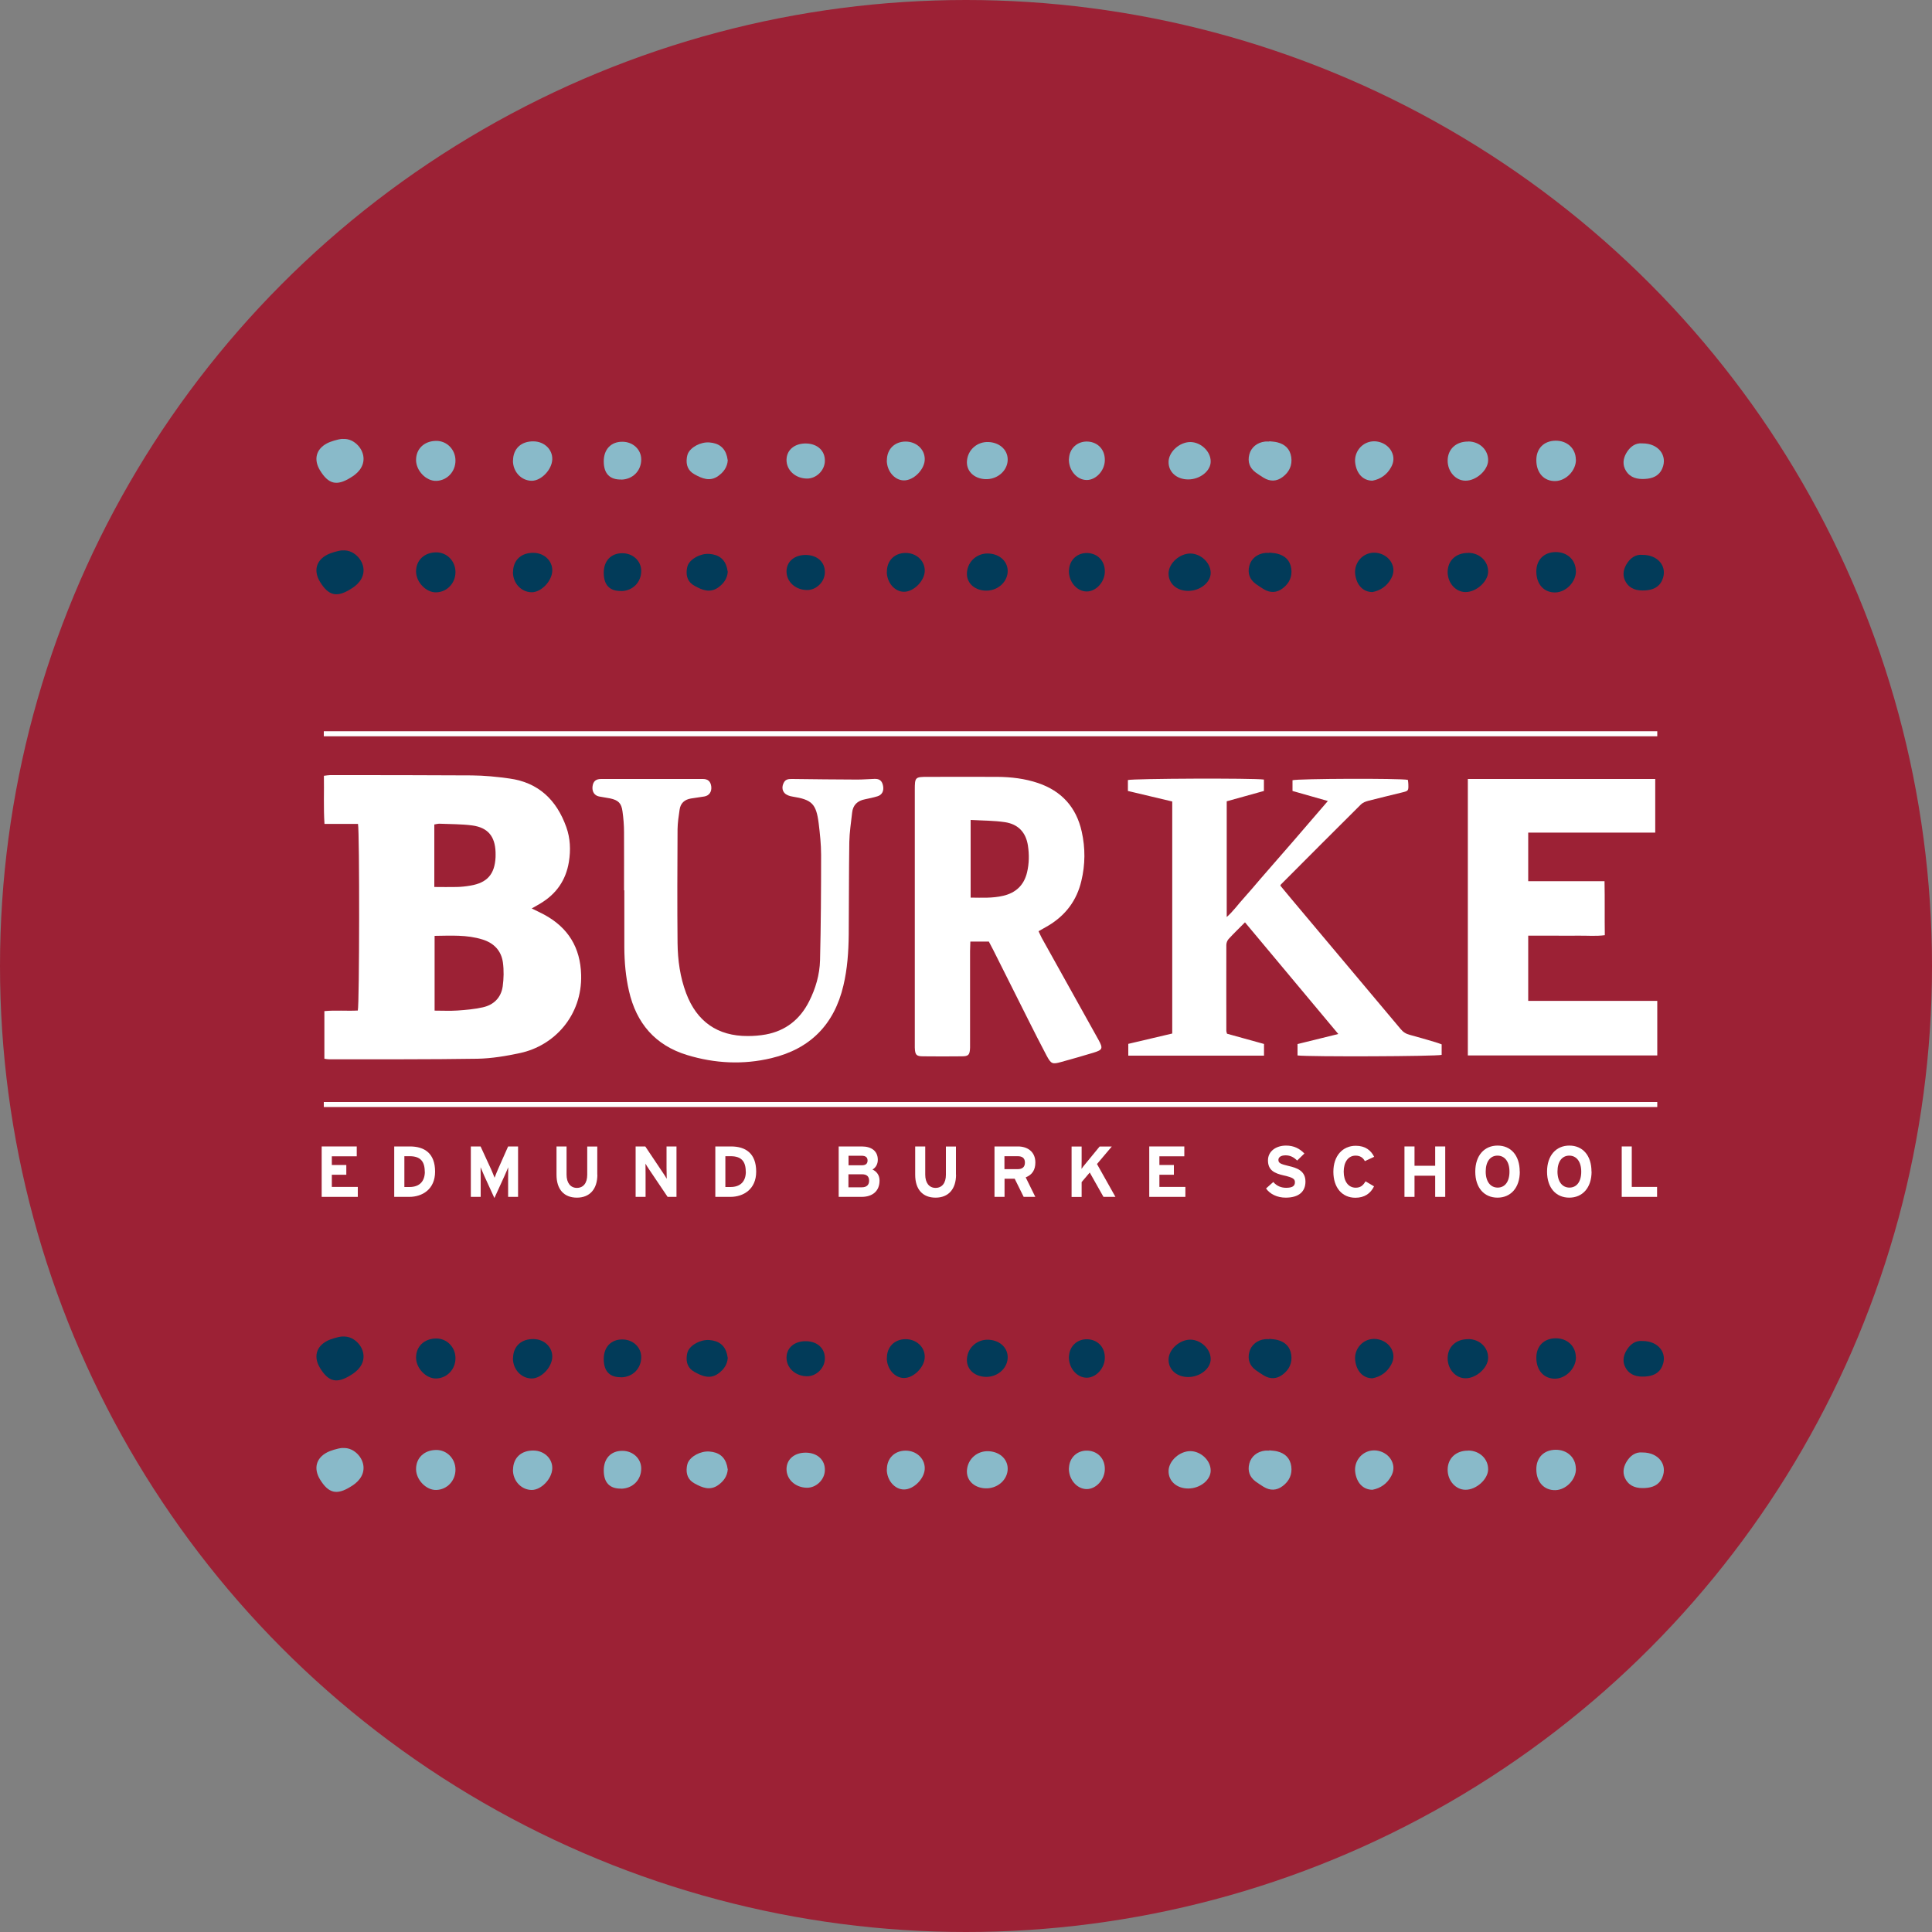 <?xml version="1.0" encoding="UTF-8"?>
<svg xmlns="http://www.w3.org/2000/svg" id="Layer_1" data-name="Layer 1" version="1.1" viewBox="0 0 200 200">
  <rect x="0" y="0" width="200" height="200" fill="#808080" stroke="none"/>
  <defs>
    <style>
      .cls-1 {
        fill: none;
        stroke: #fff;
        stroke-miterlimit: 10;
        stroke-width: .52px;
      }

      .cls-2 {
        fill: #89bac9;
      }

      .cls-2, .cls-3, .cls-4, .cls-5 {
        stroke-width: 0px;
      }

      .cls-3 {
        fill: #023b59;
      }

      .cls-4 {
        fill: #9c2135;
      }

      .cls-5 {
        fill: #fff;
      }
    </style>
  </defs>
  <circle class="cls-4" cx="100" cy="100" r="100"></circle>
  <g>
    <path class="cls-5" d="M55.04,94.04c.5.25.9.43,1.29.64,2.48,1.34,3.75,3.4,3.83,6.24.11,4.2-2.77,7.33-6.32,8.09-1.44.31-2.93.56-4.4.59-5.12.08-10.25.05-15.37.06-.15,0-.3-.03-.49-.06v-4.93c1.16-.11,2.32,0,3.46-.06.17-.62.19-18.47.02-19.32h-3.47c-.11-1.69-.03-3.31-.06-4.98.26-.03.46-.07.65-.07,4.89,0,9.78,0,14.67.03,1.3.01,2.6.14,3.88.32,3.02.41,4.89,2.23,5.89,5.02.42,1.17.47,2.39.27,3.62-.31,1.89-1.3,3.31-2.94,4.29-.26.16-.53.31-.92.53ZM44.99,104.62c.82,0,1.59.04,2.36-.01.88-.06,1.76-.14,2.62-.33,1.14-.25,1.9-1,2.07-2.17.11-.81.13-1.66.02-2.48-.17-1.21-.92-2-2.1-2.37-1.62-.51-3.27-.4-4.97-.38v7.73ZM44.97,91.82c.82,0,1.57.02,2.32,0,.46-.01.93-.06,1.39-.14,1.75-.29,2.53-1.17,2.62-2.94,0-.18.01-.36,0-.54-.06-1.63-.8-2.53-2.41-2.75-1.13-.15-2.27-.13-3.41-.18-.17,0-.34.05-.52.08v6.47Z"></path>
    <path class="cls-5" d="M158.2,103.61h13.36v5.65h-19.61v-28.62h19.4v5.55h-13.15v5.03h7.9c.04,1.88,0,3.69.03,5.59-.91.12-1.78.04-2.65.05-.86.01-1.72,0-2.58,0-.88,0-1.76,0-2.7,0v6.74Z"></path>
    <path class="cls-5" d="M134.32,109.26v-1.18c1.38-.34,2.73-.67,4.22-1.04-3.25-3.89-6.44-7.71-9.66-11.56-.6.61-1.17,1.15-1.69,1.72-.14.15-.24.41-.24.62-.01,2.97,0,5.93,0,8.9,0,.07.03.15.07.29,1.25.35,2.51.7,3.83,1.06v1.21h-14.05v-1.22c1.49-.35,2.99-.7,4.55-1.07v-24.02c-1.51-.36-3.04-.72-4.59-1.09v-1.13c.56-.16,13.01-.21,14.08-.05v1.18c-1.26.35-2.53.71-3.85,1.07v11.98c.69-.61,1.18-1.32,1.76-1.95.59-.65,1.16-1.34,1.74-2.01.58-.67,1.16-1.34,1.74-2,.56-.65,1.13-1.3,1.69-1.94.58-.67,1.15-1.34,1.73-2.01.58-.67,1.15-1.34,1.81-2.1-1.27-.36-2.45-.7-3.66-1.04v-1.11c.55-.17,11.05-.21,11.94-.04.02.14.05.28.05.43.02.71.02.71-.67.88-1.16.29-2.33.56-3.48.86-.26.07-.56.18-.75.37-2.77,2.75-5.52,5.51-8.28,8.28-.02.02-.03.04-.07.13.36.43.73.89,1.11,1.34,3.78,4.5,7.57,9,11.34,13.5.26.32.56.51.96.61.88.23,1.75.5,2.62.75.22.06.43.15.67.23v1.09c-.59.16-13.67.21-14.91.06Z"></path>
    <path class="cls-5" d="M102.39,97.47h-1.94c0,.35-.03.67-.03,1,0,3.12,0,6.24,0,9.37,0,.21,0,.42,0,.62-.03.74-.15.89-.87.89-1.33.02-2.65.01-3.98,0-.72,0-.84-.15-.87-.89,0-.16,0-.31,0-.47,0-8.74,0-17.48,0-26.22,0-1.32.03-1.35,1.36-1.35,2.39,0,4.79-.01,7.18,0,1.43.01,2.86.18,4.22.64,2.44.83,3.96,2.51,4.52,5.03.38,1.7.37,3.41-.04,5.11-.48,2.03-1.64,3.56-3.43,4.63-.31.18-.63.36-1,.57.12.24.21.47.33.69,1.91,3.43,3.82,6.86,5.73,10.29.05.09.1.18.15.27.48.88.43,1.03-.51,1.32-1.12.34-2.25.66-3.37.97-.9.25-1.03.2-1.49-.65-.66-1.24-1.29-2.5-1.92-3.75-1.2-2.39-2.4-4.79-3.6-7.18-.14-.28-.29-.55-.46-.88ZM100.48,84.88v8.04c1.17.01,2.28.07,3.38-.19,1.3-.31,2.14-1.09,2.46-2.42.22-.93.23-1.86.09-2.78-.21-1.36-1-2.21-2.38-2.42-1.14-.17-2.32-.16-3.54-.23Z"></path>
    <path class="cls-5" d="M64.6,92.17c0-2,.01-4.01,0-6.01,0-.73-.06-1.45-.16-2.17-.11-.85-.44-1.16-1.28-1.34-.38-.08-.77-.12-1.15-.2-.48-.1-.74-.51-.67-1.05.07-.53.35-.76.89-.76,3.51,0,7.02,0,10.53,0,.52,0,.8.24.87.78.06.54-.21.94-.71,1.03-.46.08-.93.13-1.39.21-.67.11-1.09.49-1.18,1.17-.1.67-.2,1.34-.21,2.01-.02,3.93-.04,7.85,0,11.78.02,1.77.26,3.53.89,5.2,1.1,2.93,3.25,4.44,6.38,4.43.62,0,1.25-.05,1.86-.16,2.06-.38,3.54-1.56,4.48-3.41.68-1.34,1.1-2.78,1.14-4.27.09-3.64.11-7.28.11-10.92,0-1.09-.12-2.18-.25-3.26-.26-2.03-.7-2.45-2.72-2.77-.29-.04-.62-.16-.81-.36-.28-.3-.28-.72-.07-1.1.19-.36.52-.36.87-.36,2.24.03,4.47.05,6.71.06.6,0,1.19-.05,1.79-.07.54-.02.8.2.9.75.09.51-.12.91-.58,1.05-.42.13-.86.22-1.29.31-.79.15-1.26.6-1.34,1.4-.11,1.01-.27,2.01-.29,3.02-.05,3.2-.03,6.4-.06,9.6-.02,1.77-.14,3.53-.55,5.26-.95,4.04-3.44,6.56-7.46,7.52-2.92.7-5.85.55-8.71-.32-3.3-1-5.27-3.29-6.03-6.64-.34-1.48-.47-2.98-.48-4.49,0-1.98,0-3.95,0-5.93h0Z"></path>
  </g>
  <line class="cls-1" x1="171.56" y1="75.96" x2="33.52" y2="75.96"></line>
  <line class="cls-1" x1="171.56" y1="114.34" x2="33.52" y2="114.34"></line>
  <g>
    <path class="cls-5" d="M37.04,123.9h-3.74v-5.22h3.63v1.02h-2.58v.9h1.5v1.01h-1.5v1.26h2.69v1.02Z"></path>
    <path class="cls-5" d="M45.04,121.29c0,1.83-1.33,2.61-2.67,2.61h-1.56v-5.22h1.63c1.49,0,2.6.7,2.6,2.61ZM43.97,121.29c0-1.07-.46-1.6-1.56-1.6h-.55v3.19h.52c1.1,0,1.6-.64,1.6-1.6Z"></path>
    <path class="cls-5" d="M53.64,123.9h-1.04v-1.92c0-.28.01-.95.01-1.15-.08.19-.23.57-.37.87l-1.06,2.32-1.06-2.32c-.13-.3-.29-.67-.37-.87,0,.2.01.87.01,1.15v1.92h-1.02v-5.22h1.01l1.09,2.37c.13.29.29.69.36.87.07-.19.22-.58.35-.87l1.05-2.37h1.03v5.22Z"></path>
    <path class="cls-5" d="M61.84,121.59c0,1.51-.79,2.39-2.12,2.39s-2.11-.85-2.11-2.37v-2.93h1.04v2.92c0,.84.4,1.37,1.07,1.37s1.07-.51,1.07-1.35v-2.93h1.04v2.92Z"></path>
    <path class="cls-5" d="M70.04,123.9h-.93l-1.92-2.85c-.13-.19-.3-.46-.37-.59,0,.19.01.85.01,1.14v2.3h-1.03v-5.22h1l1.85,2.76c.13.19.3.46.37.59,0-.19-.02-.85-.02-1.14v-2.21h1.03v5.22Z"></path>
    <path class="cls-5" d="M78.28,121.29c0,1.83-1.33,2.61-2.67,2.61h-1.56v-5.22h1.63c1.49,0,2.6.7,2.6,2.61ZM77.2,121.29c0-1.07-.46-1.6-1.56-1.6h-.55v3.19h.52c1.1,0,1.6-.64,1.6-1.6Z"></path>
    <path class="cls-5" d="M91.05,122.21c0,1.1-.74,1.69-1.86,1.69h-2.37v-5.22h2.39c1.01,0,1.66.48,1.66,1.38,0,.45-.21.81-.55,1.01.42.19.73.57.73,1.14ZM89.81,120.14c0-.33-.19-.5-.64-.5h-1.33v.99h1.38c.43,0,.59-.2.59-.49ZM89.97,122.23c0-.45-.24-.67-.75-.67h-1.39v1.35h1.39c.51,0,.75-.27.75-.68Z"></path>
    <path class="cls-5" d="M98.97,121.59c0,1.51-.79,2.39-2.12,2.39s-2.11-.85-2.11-2.37v-2.93h1.04v2.92c0,.84.4,1.37,1.07,1.37s1.07-.51,1.07-1.35v-2.93h1.04v2.92Z"></path>
    <path class="cls-5" d="M107.17,123.9h-1.2l-.93-1.88h-1.05v1.88h-1.04v-5.22h2.43c.98,0,1.8.54,1.8,1.66,0,.78-.34,1.28-1,1.54l1,2.03ZM106.1,120.35c0-.47-.28-.66-.75-.66h-1.37v1.34h1.37c.48,0,.75-.22.75-.68Z"></path>
    <path class="cls-5" d="M115.48,123.9h-1.25l-1.42-2.52-.84.99v1.54h-1.04v-5.22h1.04v1.48c0,.19,0,.66-.01.83.07-.12.27-.36.41-.53l1.46-1.78h1.26l-1.53,1.81,1.92,3.42Z"></path>
    <path class="cls-5" d="M122.71,123.9h-3.74v-5.22h3.63v1.02h-2.58v.9h1.5v1.01h-1.5v1.26h2.69v1.02Z"></path>
    <path class="cls-5" d="M135.14,122.32c0,.99-.63,1.66-2.05,1.66-.87,0-1.63-.37-2.03-.95l.75-.67c.37.43.83.6,1.33.6.62,0,.91-.17.91-.57,0-.34-.18-.49-1.16-.71-.96-.22-1.63-.53-1.63-1.56,0-.95.84-1.53,1.87-1.53.81,0,1.41.31,1.9.82l-.75.73c-.34-.34-.71-.54-1.19-.54-.56,0-.75.24-.75.47,0,.33.22.43,1.05.63.83.19,1.75.48,1.75,1.61Z"></path>
    <path class="cls-5" d="M142.26,119.75l-.97.45c-.19-.36-.49-.57-.96-.57-.78,0-1.23.69-1.23,1.66s.46,1.66,1.24,1.66c.47,0,.75-.2,1.02-.66l.88.52c-.36.74-.99,1.18-1.93,1.18-1.37,0-2.28-1.04-2.28-2.69s.96-2.69,2.32-2.69c.99,0,1.58.48,1.91,1.16Z"></path>
    <path class="cls-5" d="M149.61,123.9h-1.04v-2.19h-2.14v2.19h-1.04v-5.22h1.04v2h2.14v-2h1.04v5.22Z"></path>
    <path class="cls-5" d="M157.33,121.28c0,1.69-.95,2.7-2.31,2.7s-2.3-1-2.3-2.69.95-2.7,2.31-2.7,2.29,1,2.29,2.69ZM156.26,121.29c0-1.06-.51-1.66-1.24-1.66s-1.22.59-1.22,1.65.51,1.66,1.24,1.66,1.22-.59,1.22-1.65Z"></path>
    <path class="cls-5" d="M164.76,121.28c0,1.69-.95,2.7-2.31,2.7s-2.3-1-2.3-2.69.95-2.7,2.31-2.7,2.29,1,2.29,2.69ZM163.69,121.29c0-1.06-.51-1.66-1.24-1.66s-1.22.59-1.22,1.65.51,1.66,1.24,1.66,1.22-.59,1.22-1.65Z"></path>
    <path class="cls-5" d="M171.54,123.9h-3.66v-5.22h1.04v4.19h2.62v1.03Z"></path>
  </g>
  <g>
    <path class="cls-2" d="M35.45,45.44c.32-.02.64.02.98.19.5.26.92.72,1.1,1.26.28.82-.01,1.64-.79,2.25-.14.11-.29.21-.44.3-1.44.9-2.3.69-3.18-.76-.67-1.11-.41-2.19.74-2.79.23-.12.48-.2.73-.28.3-.09.59-.16.87-.18Z"></path>
    <path class="cls-2" d="M131.39,45.68c.28.03.57.04.84.11.8.2,1.32.7,1.44,1.53.12.85-.21,1.54-.88,2.05-.63.48-1.31.5-1.99.08-.27-.17-.54-.34-.8-.53-.64-.47-.87-1.11-.67-1.88.19-.73.81-1.24,1.63-1.33.14-.02.28,0,.43,0,0-.01,0-.02,0-.03Z"></path>
    <path class="cls-2" d="M163.14,47.57c.02,1.13-1.02,2.21-2.14,2.23-1.17.02-1.96-.85-1.96-2.17,0-1.21.79-2,2-2.01,1.2-.01,2.08.81,2.09,1.95Z"></path>
    <path class="cls-2" d="M43.07,47.62c0-1.15.83-1.96,2.06-1.98,1.12-.02,2.02.89,2.02,2.04,0,1.15-.87,2.07-1.99,2.1-1.04.03-2.08-1.04-2.09-2.15Z"></path>
    <path class="cls-2" d="M152,45.7c1.18.01,2.08.88,2.05,1.98-.03,1.01-1.24,2.09-2.34,2.08-1.02,0-1.85-.94-1.85-2.07,0-1.19.87-2,2.14-1.98Z"></path>
    <path class="cls-2" d="M123.01,49.63c-1.21,0-2.07-.78-2.04-1.84.03-1.03,1.13-2.02,2.24-2.03,1.09,0,2.11.95,2.12,1.99.02.99-1.09,1.88-2.33,1.88Z"></path>
    <path class="cls-2" d="M53.11,47.67c.01-1.23.85-2.01,2.14-1.98,1.11.02,1.96.85,1.92,1.87-.04,1.06-1.13,2.2-2.11,2.21-1.09,0-1.97-.93-1.96-2.1Z"></path>
    <path class="cls-2" d="M101.96,49.6c-1.17-.07-1.95-.87-1.86-1.9.1-1.17,1.09-2.01,2.27-1.94,1.2.07,2.03.91,1.94,1.97-.1,1.1-1.15,1.94-2.35,1.87Z"></path>
    <path class="cls-2" d="M75.34,47.63c-.05.74-.44,1.24-.97,1.63-.86.63-1.69.28-2.48-.16-.67-.37-.89-.97-.79-1.71.02-.14.05-.28.1-.41.3-.7,1.33-1.24,2.22-1.18,1,.07,1.61.55,1.84,1.46.03.14.05.28.07.37Z"></path>
    <path class="cls-2" d="M142.08,49.76c-.97,0-1.65-.72-1.79-1.84-.12-.95.47-1.87,1.38-2.15.9-.28,1.94.14,2.37.94.29.55.27,1.09-.02,1.63-.43.8-1.11,1.26-1.94,1.42Z"></path>
    <path class="cls-2" d="M170.03,45.9c1.65-.01,2.62,1.26,2.05,2.59-.34.8-1.03,1.05-1.81,1.09-.77.04-1.5-.11-1.95-.84-.38-.61-.3-1.26.03-1.83.37-.64.93-1.09,1.68-1.01Z"></path>
    <path class="cls-2" d="M91.81,47.67c-.01-1.15.78-1.95,1.92-1.96,1.1-.01,1.98.77,2,1.79.03,1.06-1.14,2.26-2.18,2.23-.95-.02-1.74-.96-1.75-2.06Z"></path>
    <path class="cls-2" d="M64.3,49.64c-1.18.02-1.79-.61-1.8-1.86-.01-1.25.74-2.06,1.93-2.05,1.09,0,1.95.8,1.95,1.83,0,1.18-.88,2.07-2.08,2.09Z"></path>
    <path class="cls-2" d="M110.66,47.5c.04-1.09.88-1.85,1.96-1.79,1.08.07,1.8.89,1.75,2-.05,1.05-.93,1.98-1.87,1.98-1.03,0-1.89-1.02-1.85-2.2Z"></path>
    <path class="cls-2" d="M83.47,45.91c1.17.03,1.95.77,1.92,1.82-.02.98-.9,1.83-1.87,1.81-1.2-.02-2.12-.88-2.1-1.96.02-1.02.86-1.7,2.05-1.67Z"></path>
  </g>
  <g>
    <path class="cls-3" d="M35.45,56.98c.32-.02.64.02.98.19.5.26.92.72,1.1,1.26.28.82-.01,1.64-.79,2.25-.14.11-.29.21-.44.3-1.44.9-2.3.69-3.18-.76-.67-1.11-.41-2.19.74-2.79.23-.12.48-.2.73-.28.3-.09.59-.16.87-.18Z"></path>
    <path class="cls-3" d="M131.39,57.21c.28.03.57.04.84.11.8.2,1.32.7,1.44,1.53.12.85-.21,1.54-.88,2.05-.63.48-1.31.5-1.99.08-.27-.17-.54-.34-.8-.53-.64-.47-.87-1.11-.67-1.88.19-.73.81-1.24,1.63-1.33.14-.02.28,0,.43,0,0-.01,0-.02,0-.03Z"></path>
    <path class="cls-3" d="M163.14,59.1c.02,1.13-1.02,2.21-2.14,2.23-1.17.02-1.96-.85-1.96-2.17,0-1.21.79-2,2-2.01,1.2-.01,2.08.81,2.09,1.95Z"></path>
    <path class="cls-3" d="M43.07,59.16c0-1.15.83-1.96,2.06-1.98,1.12-.02,2.02.89,2.02,2.04,0,1.15-.87,2.07-1.99,2.1-1.04.03-2.08-1.04-2.09-2.15Z"></path>
    <path class="cls-3" d="M152,57.23c1.18.01,2.08.88,2.05,1.98-.03,1.01-1.24,2.09-2.34,2.08-1.02,0-1.85-.94-1.85-2.07,0-1.19.87-2,2.14-1.98Z"></path>
    <path class="cls-3" d="M123.01,61.17c-1.21,0-2.07-.78-2.04-1.84.03-1.03,1.13-2.02,2.24-2.03,1.09,0,2.11.95,2.12,1.99.02.99-1.09,1.88-2.33,1.88Z"></path>
    <path class="cls-3" d="M53.11,59.21c.01-1.23.85-2.01,2.14-1.98,1.11.02,1.96.85,1.92,1.87-.04,1.06-1.13,2.2-2.11,2.21-1.09,0-1.97-.93-1.96-2.1Z"></path>
    <path class="cls-3" d="M101.96,61.14c-1.17-.07-1.95-.87-1.86-1.9.1-1.17,1.09-2.01,2.27-1.94,1.2.07,2.03.91,1.94,1.97-.1,1.1-1.15,1.94-2.35,1.87Z"></path>
    <path class="cls-3" d="M75.34,59.17c-.05.74-.44,1.24-.97,1.63-.86.63-1.69.28-2.48-.16-.67-.37-.89-.97-.79-1.71.02-.14.05-.28.1-.41.3-.7,1.33-1.24,2.22-1.18,1,.07,1.61.55,1.84,1.46.03.14.05.28.07.37Z"></path>
    <path class="cls-3" d="M142.08,61.29c-.97,0-1.65-.72-1.79-1.84-.12-.95.47-1.87,1.38-2.15.9-.28,1.94.14,2.37.94.29.55.27,1.09-.02,1.63-.43.8-1.11,1.26-1.94,1.42Z"></path>
    <path class="cls-3" d="M170.03,57.44c1.65-.01,2.62,1.26,2.05,2.59-.34.8-1.03,1.05-1.81,1.09-.77.04-1.5-.11-1.95-.84-.38-.61-.3-1.26.03-1.83.37-.64.93-1.09,1.68-1.01Z"></path>
    <path class="cls-3" d="M91.81,59.2c-.01-1.15.78-1.95,1.92-1.96,1.1-.01,1.98.77,2,1.79.03,1.06-1.14,2.26-2.18,2.23-.95-.02-1.74-.96-1.75-2.06Z"></path>
    <path class="cls-3" d="M64.3,61.18c-1.18.02-1.79-.61-1.8-1.86-.01-1.25.74-2.06,1.93-2.05,1.09,0,1.95.8,1.95,1.83,0,1.18-.88,2.07-2.08,2.09Z"></path>
    <path class="cls-3" d="M110.66,59.04c.04-1.09.88-1.85,1.96-1.79,1.08.07,1.8.89,1.75,2-.05,1.05-.93,1.98-1.87,1.98-1.03,0-1.89-1.02-1.85-2.2Z"></path>
    <path class="cls-3" d="M83.47,57.45c1.17.03,1.95.77,1.92,1.82-.02.98-.9,1.83-1.87,1.81-1.2-.02-2.12-.88-2.1-1.96.02-1.02.86-1.7,2.05-1.67Z"></path>
  </g>
  <g>
    <path class="cls-3" d="M35.45,138.36c.32-.02.64.02.98.19.5.26.92.72,1.1,1.26.28.82-.01,1.64-.79,2.25-.14.11-.29.21-.44.3-1.44.9-2.3.69-3.18-.76-.67-1.11-.41-2.19.74-2.79.23-.12.48-.2.73-.28.3-.09.59-.16.87-.18Z"></path>
    <path class="cls-3" d="M131.39,138.6c.28.03.57.04.84.11.8.2,1.32.7,1.44,1.53.12.85-.21,1.54-.88,2.05-.63.48-1.31.5-1.99.08-.27-.17-.54-.34-.8-.53-.64-.47-.87-1.11-.67-1.88.19-.73.81-1.24,1.63-1.33.14-.02.28,0,.43,0,0-.01,0-.02,0-.03Z"></path>
    <path class="cls-3" d="M163.14,140.49c.02,1.13-1.02,2.21-2.14,2.23-1.17.02-1.96-.85-1.96-2.17,0-1.21.79-2,2-2.01,1.2-.01,2.08.81,2.09,1.95Z"></path>
    <path class="cls-3" d="M43.07,140.54c0-1.15.83-1.96,2.06-1.98,1.12-.02,2.02.89,2.02,2.04,0,1.15-.87,2.07-1.99,2.1-1.04.03-2.08-1.04-2.09-2.15Z"></path>
    <path class="cls-3" d="M152,138.62c1.18.01,2.08.88,2.05,1.98-.03,1.01-1.24,2.09-2.34,2.08-1.02,0-1.85-.94-1.85-2.07,0-1.19.87-2,2.14-1.98Z"></path>
    <path class="cls-3" d="M123.01,142.55c-1.21,0-2.07-.78-2.04-1.84.03-1.03,1.13-2.02,2.24-2.03,1.09,0,2.11.95,2.12,1.99.02.99-1.09,1.88-2.33,1.88Z"></path>
    <path class="cls-3" d="M53.11,140.6c.01-1.23.85-2.01,2.14-1.98,1.11.02,1.96.85,1.92,1.87-.04,1.06-1.13,2.2-2.11,2.21-1.09,0-1.97-.93-1.96-2.1Z"></path>
    <path class="cls-3" d="M101.96,142.53c-1.17-.07-1.95-.87-1.86-1.9.1-1.17,1.09-2.01,2.27-1.94,1.2.07,2.03.91,1.94,1.97-.1,1.1-1.15,1.94-2.35,1.87Z"></path>
    <path class="cls-3" d="M75.34,140.55c-.05.74-.44,1.24-.97,1.63-.86.63-1.69.28-2.48-.16-.67-.37-.89-.97-.79-1.71.02-.14.05-.28.1-.41.3-.7,1.33-1.24,2.22-1.18,1,.07,1.61.55,1.84,1.46.03.14.05.28.07.37Z"></path>
    <path class="cls-3" d="M142.08,142.68c-.97,0-1.65-.72-1.79-1.84-.12-.95.47-1.87,1.38-2.15.9-.28,1.94.14,2.37.94.29.55.27,1.09-.02,1.63-.43.8-1.11,1.26-1.94,1.42Z"></path>
    <path class="cls-3" d="M170.03,138.82c1.65-.01,2.62,1.26,2.05,2.59-.34.8-1.03,1.05-1.81,1.09-.77.04-1.5-.11-1.95-.84-.38-.61-.3-1.26.03-1.83.37-.64.93-1.09,1.68-1.01Z"></path>
    <path class="cls-3" d="M91.81,140.59c-.01-1.15.78-1.95,1.92-1.96,1.1-.01,1.98.77,2,1.79.03,1.06-1.14,2.26-2.18,2.23-.95-.02-1.74-.96-1.75-2.06Z"></path>
    <path class="cls-3" d="M64.3,142.57c-1.18.02-1.79-.61-1.8-1.86-.01-1.25.74-2.06,1.93-2.05,1.09,0,1.95.8,1.95,1.83,0,1.18-.88,2.07-2.08,2.09Z"></path>
    <path class="cls-3" d="M110.66,140.43c.04-1.09.88-1.85,1.96-1.79,1.08.07,1.8.89,1.75,2-.05,1.05-.93,1.98-1.87,1.98-1.03,0-1.89-1.02-1.85-2.2Z"></path>
    <path class="cls-3" d="M83.47,138.84c1.17.03,1.95.77,1.92,1.82-.02.98-.9,1.83-1.87,1.81-1.2-.02-2.12-.88-2.1-1.96.02-1.02.86-1.7,2.05-1.67Z"></path>
  </g>
  <g>
    <path class="cls-2" d="M35.45,149.9c.32-.02.64.02.98.19.5.26.92.72,1.1,1.26.28.82-.01,1.64-.79,2.25-.14.11-.29.21-.44.3-1.44.9-2.3.69-3.18-.76-.67-1.11-.41-2.19.74-2.79.23-.12.48-.2.73-.28.3-.09.59-.16.87-.18Z"></path>
    <path class="cls-2" d="M131.39,150.14c.28.03.57.04.84.11.8.2,1.32.7,1.44,1.53.12.85-.21,1.54-.88,2.05-.63.48-1.31.5-1.99.08-.27-.17-.54-.34-.8-.53-.64-.47-.87-1.11-.67-1.88.19-.73.81-1.24,1.63-1.33.14-.02.28,0,.43,0,0-.01,0-.02,0-.03Z"></path>
    <path class="cls-2" d="M163.14,152.03c.02,1.13-1.02,2.21-2.14,2.23-1.17.02-1.96-.85-1.96-2.17,0-1.21.79-2,2-2.01,1.2-.01,2.08.81,2.09,1.95Z"></path>
    <path class="cls-2" d="M43.07,152.08c0-1.15.83-1.96,2.06-1.98,1.12-.02,2.02.89,2.02,2.04,0,1.15-.87,2.07-1.99,2.1-1.04.03-2.08-1.04-2.09-2.15Z"></path>
    <path class="cls-2" d="M152,150.16c1.18.01,2.08.88,2.05,1.98-.03,1.01-1.24,2.09-2.34,2.08-1.02,0-1.85-.94-1.85-2.07,0-1.19.87-2,2.14-1.98Z"></path>
    <path class="cls-2" d="M123.01,154.09c-1.21,0-2.07-.78-2.04-1.84.03-1.03,1.13-2.02,2.24-2.03,1.09,0,2.11.95,2.12,1.99.02.99-1.09,1.88-2.33,1.88Z"></path>
    <path class="cls-2" d="M53.11,152.14c.01-1.23.85-2.01,2.14-1.98,1.11.02,1.96.85,1.92,1.87-.04,1.06-1.13,2.2-2.11,2.21-1.09,0-1.97-.93-1.96-2.1Z"></path>
    <path class="cls-2" d="M101.96,154.07c-1.17-.07-1.95-.87-1.86-1.9.1-1.17,1.09-2.01,2.27-1.94,1.2.07,2.03.91,1.94,1.97-.1,1.1-1.15,1.94-2.35,1.87Z"></path>
    <path class="cls-2" d="M75.34,152.09c-.05.74-.44,1.24-.97,1.63-.86.63-1.69.28-2.48-.16-.67-.37-.89-.97-.79-1.71.02-.14.05-.28.1-.41.3-.7,1.33-1.24,2.22-1.18,1,.07,1.61.55,1.84,1.46.03.14.05.28.07.37Z"></path>
    <path class="cls-2" d="M142.08,154.22c-.97,0-1.65-.72-1.79-1.84-.12-.95.47-1.87,1.38-2.15.9-.28,1.94.14,2.37.94.29.55.27,1.09-.02,1.63-.43.8-1.11,1.26-1.94,1.42Z"></path>
    <path class="cls-2" d="M170.03,150.36c1.65-.01,2.62,1.26,2.05,2.59-.34.8-1.03,1.05-1.81,1.09-.77.04-1.5-.11-1.95-.84-.38-.61-.3-1.26.03-1.83.37-.64.93-1.09,1.68-1.01Z"></path>
    <path class="cls-2" d="M91.81,152.13c-.01-1.15.78-1.95,1.92-1.96,1.1-.01,1.98.77,2,1.79.03,1.06-1.14,2.26-2.18,2.23-.95-.02-1.74-.96-1.75-2.06Z"></path>
    <path class="cls-2" d="M64.3,154.1c-1.18.02-1.79-.61-1.8-1.86-.01-1.25.74-2.06,1.93-2.05,1.09,0,1.95.8,1.95,1.83,0,1.18-.88,2.07-2.08,2.09Z"></path>
    <path class="cls-2" d="M110.66,151.96c.04-1.09.88-1.85,1.96-1.79,1.08.07,1.8.89,1.75,2-.05,1.05-.93,1.98-1.87,1.98-1.03,0-1.89-1.02-1.85-2.2Z"></path>
    <path class="cls-2" d="M83.47,150.38c1.17.03,1.95.77,1.92,1.82-.02.98-.9,1.83-1.87,1.81-1.2-.02-2.12-.88-2.1-1.96.02-1.02.86-1.7,2.05-1.67Z"></path>
  </g>
</svg>
